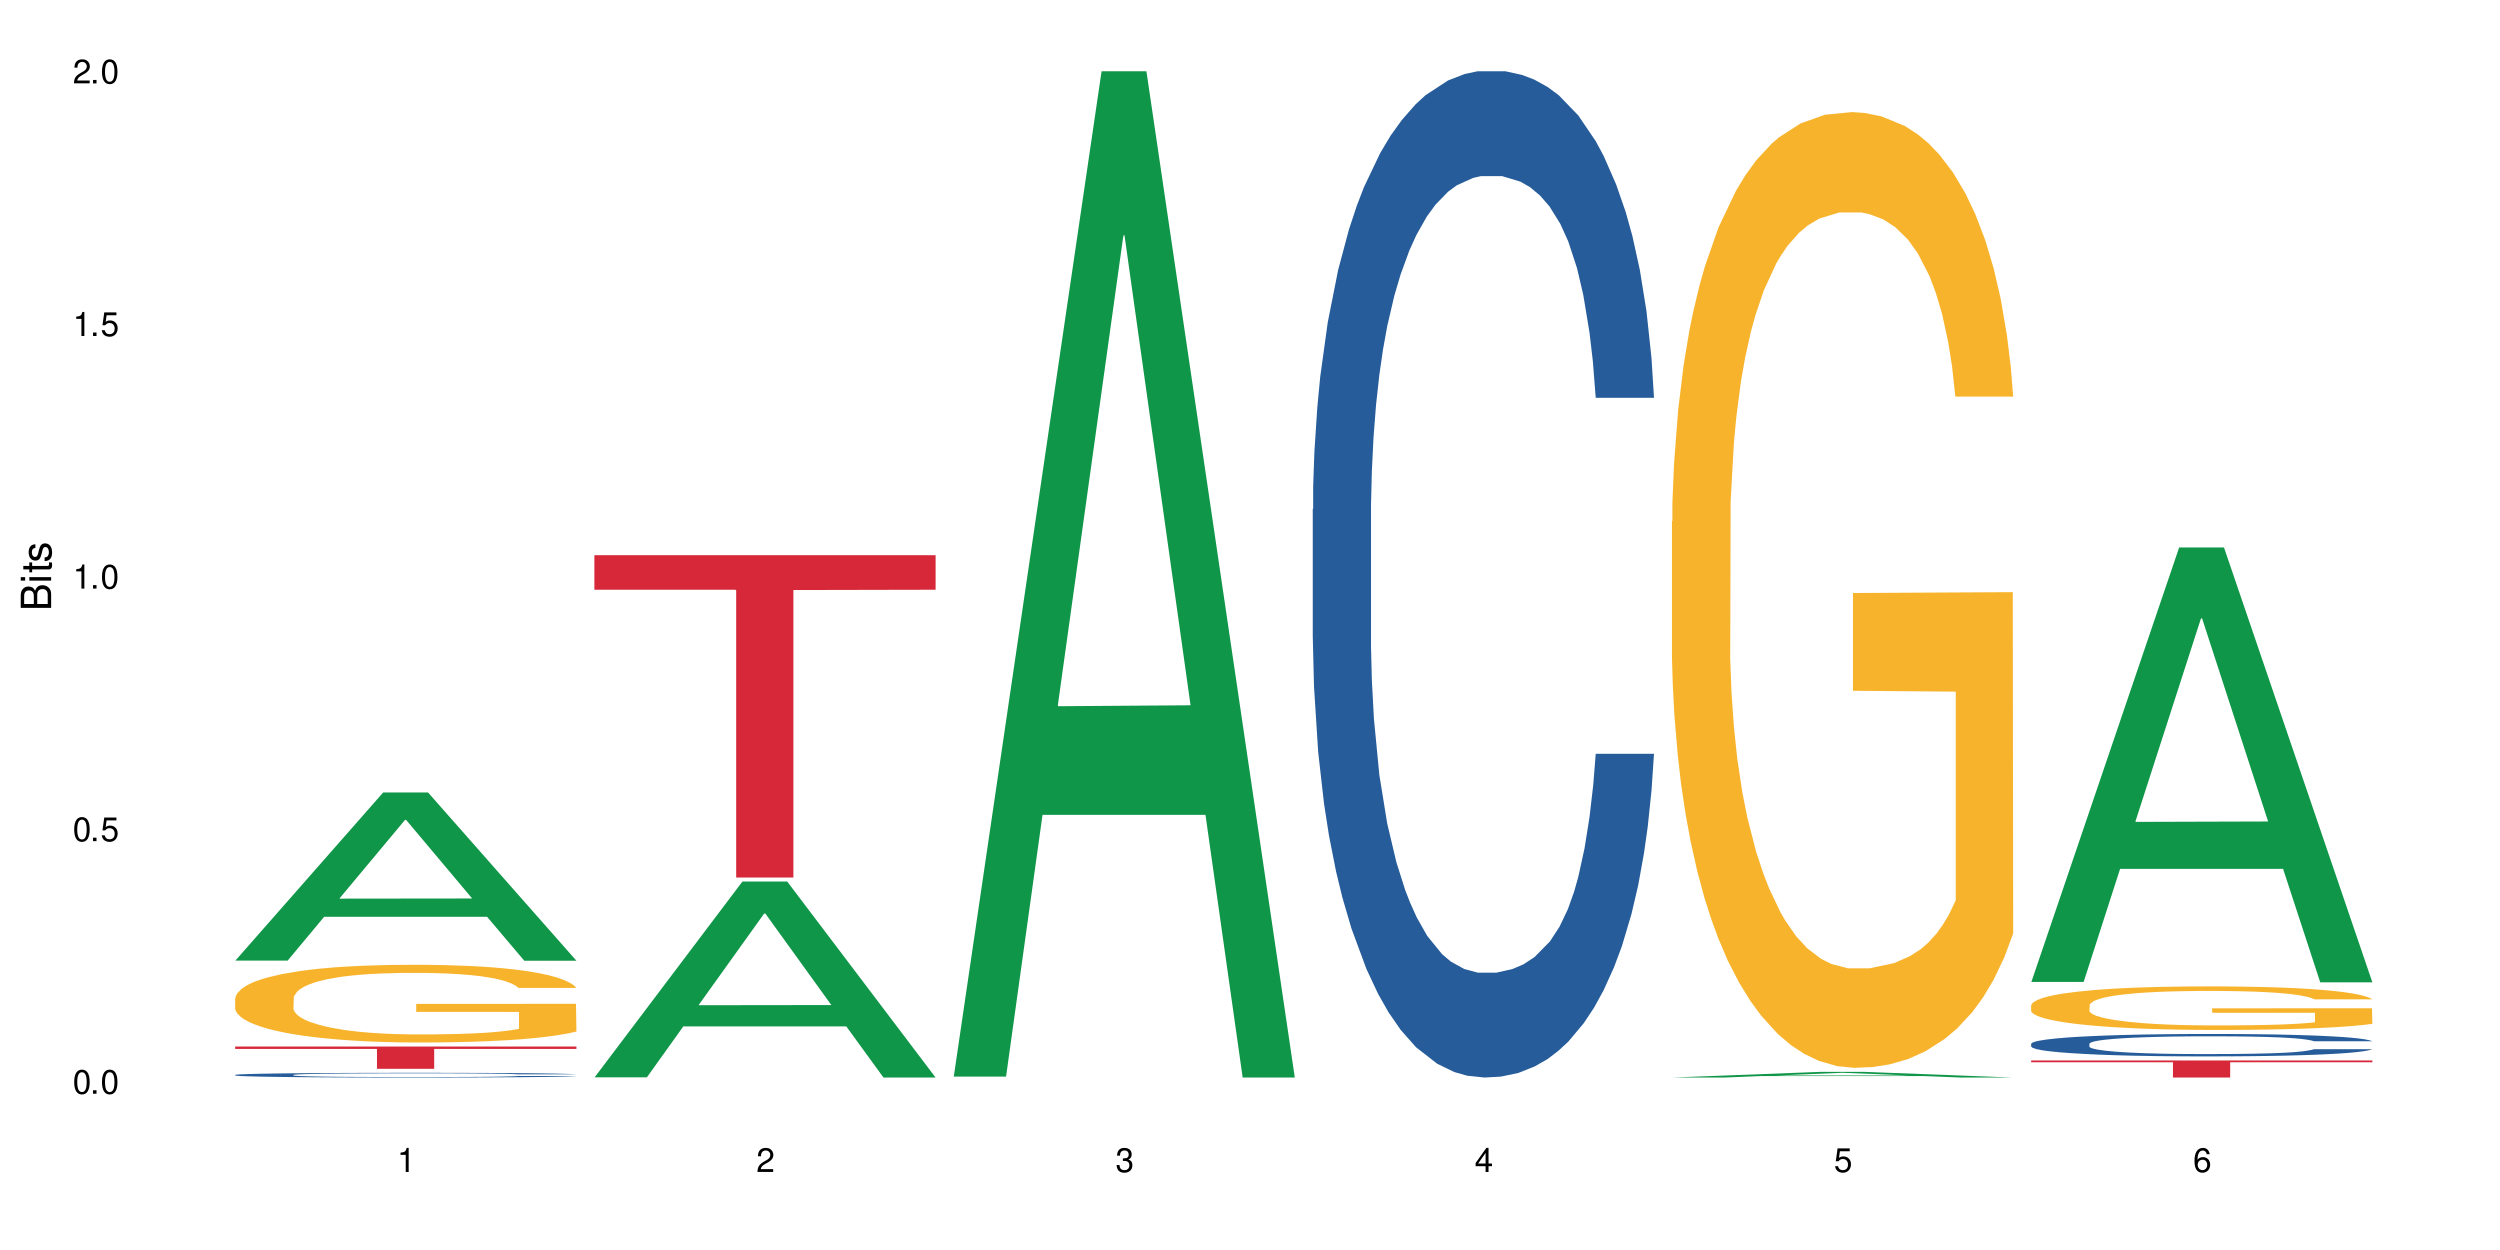<?xml version="1.0" encoding="UTF-8"?>
<svg xmlns="http://www.w3.org/2000/svg" xmlns:xlink="http://www.w3.org/1999/xlink" width="720" height="360" viewBox="0 0 720 360">
<defs>
<g>
<g id="glyph-0-0">
</g>
<g id="glyph-0-1">
<path d="M 2.641 -6.938 C 2 -6.938 1.422 -6.656 1.078 -6.172 C 0.641 -5.562 0.406 -4.641 0.406 -3.359 C 0.406 -1.016 1.188 0.219 2.641 0.219 C 4.078 0.219 4.859 -1.016 4.859 -3.297 C 4.859 -4.641 4.656 -5.547 4.203 -6.172 C 3.844 -6.656 3.281 -6.938 2.641 -6.938 Z M 2.641 -6.188 C 3.547 -6.188 4 -5.25 4 -3.375 C 4 -1.406 3.562 -0.484 2.625 -0.484 C 1.734 -0.484 1.281 -1.438 1.281 -3.344 C 1.281 -5.25 1.734 -6.188 2.641 -6.188 Z M 2.641 -6.188 "/>
</g>
<g id="glyph-0-2">
<path d="M 1.828 -1 L 0.828 -1 L 0.828 0 L 1.828 0 Z M 1.828 -1 "/>
</g>
<g id="glyph-0-3">
<path d="M 4.562 -6.797 L 1.062 -6.797 L 0.547 -3.094 L 1.328 -3.094 C 1.719 -3.562 2.047 -3.734 2.578 -3.734 C 3.484 -3.734 4.062 -3.109 4.062 -2.094 C 4.062 -1.125 3.484 -0.531 2.578 -0.531 C 1.828 -0.531 1.375 -0.906 1.188 -1.672 L 0.328 -1.672 C 0.453 -1.109 0.547 -0.844 0.75 -0.594 C 1.125 -0.078 1.828 0.219 2.594 0.219 C 3.969 0.219 4.922 -0.781 4.922 -2.219 C 4.922 -3.562 4.031 -4.484 2.719 -4.484 C 2.25 -4.484 1.859 -4.359 1.469 -4.062 L 1.734 -5.969 L 4.562 -5.969 Z M 4.562 -6.797 "/>
</g>
<g id="glyph-0-4">
<path d="M 2.484 -4.938 L 2.484 0 L 3.328 0 L 3.328 -6.938 L 2.766 -6.938 C 2.469 -5.875 2.281 -5.734 0.984 -5.562 L 0.984 -4.938 Z M 2.484 -4.938 "/>
</g>
<g id="glyph-0-5">
<path d="M 4.859 -0.828 L 1.281 -0.828 C 1.359 -1.406 1.672 -1.781 2.5 -2.281 L 3.469 -2.828 C 4.406 -3.344 4.906 -4.062 4.906 -4.906 C 4.906 -5.484 4.672 -6.031 4.266 -6.406 C 3.859 -6.766 3.375 -6.938 2.719 -6.938 C 1.859 -6.938 1.219 -6.625 0.844 -6.031 C 0.609 -5.672 0.5 -5.234 0.484 -4.531 L 1.328 -4.531 C 1.359 -5.016 1.406 -5.281 1.531 -5.516 C 1.75 -5.938 2.188 -6.203 2.703 -6.203 C 3.469 -6.203 4.031 -5.641 4.031 -4.891 C 4.031 -4.344 3.719 -3.859 3.125 -3.516 L 2.234 -3 C 0.812 -2.172 0.406 -1.531 0.328 -0.016 L 4.859 -0.016 Z M 4.859 -0.828 "/>
</g>
<g id="glyph-0-6">
<path d="M 2.125 -3.188 L 2.578 -3.188 C 3.5 -3.188 3.984 -2.766 3.984 -1.922 C 3.984 -1.062 3.469 -0.531 2.594 -0.531 C 1.656 -0.531 1.203 -1 1.156 -2.016 L 0.312 -2.016 C 0.344 -1.453 0.438 -1.094 0.609 -0.781 C 0.953 -0.109 1.625 0.219 2.547 0.219 C 3.953 0.219 4.859 -0.625 4.859 -1.938 C 4.859 -2.828 4.516 -3.297 3.703 -3.594 C 4.344 -3.844 4.656 -4.328 4.656 -5.031 C 4.656 -6.219 3.875 -6.938 2.578 -6.938 C 1.203 -6.938 0.484 -6.172 0.453 -4.703 L 1.297 -4.703 C 1.312 -5.125 1.344 -5.359 1.453 -5.578 C 1.641 -5.969 2.062 -6.203 2.594 -6.203 C 3.344 -6.203 3.797 -5.75 3.797 -5 C 3.797 -4.516 3.609 -4.219 3.25 -4.047 C 3.016 -3.953 2.703 -3.922 2.125 -3.906 Z M 2.125 -3.188 "/>
</g>
<g id="glyph-0-7">
<path d="M 3.141 -1.672 L 3.141 0 L 3.984 0 L 3.984 -1.672 L 4.984 -1.672 L 4.984 -2.438 L 3.984 -2.438 L 3.984 -6.938 L 3.359 -6.938 L 0.266 -2.578 L 0.266 -1.672 Z M 3.141 -2.438 L 1 -2.438 L 3.141 -5.5 Z M 3.141 -2.438 "/>
</g>
<g id="glyph-0-8">
<path d="M 4.781 -5.125 C 4.609 -6.266 3.891 -6.938 2.844 -6.938 C 2.094 -6.938 1.422 -6.578 1.031 -5.953 C 0.594 -5.266 0.406 -4.422 0.406 -3.172 C 0.406 -2 0.578 -1.25 0.984 -0.641 C 1.359 -0.078 1.953 0.219 2.703 0.219 C 3.984 0.219 4.922 -0.75 4.922 -2.094 C 4.922 -3.375 4.062 -4.281 2.844 -4.281 C 2.172 -4.281 1.641 -4.031 1.281 -3.516 C 1.281 -5.234 1.828 -6.188 2.797 -6.188 C 3.391 -6.188 3.797 -5.797 3.938 -5.125 Z M 2.734 -3.531 C 3.547 -3.531 4.062 -2.953 4.062 -2.031 C 4.062 -1.156 3.484 -0.531 2.703 -0.531 C 1.922 -0.531 1.328 -1.188 1.328 -2.078 C 1.328 -2.938 1.906 -3.531 2.734 -3.531 Z M 2.734 -3.531 "/>
</g>
<g id="glyph-1-0">
</g>
<g id="glyph-1-1">
<path d="M 0 -0.953 L 0 -4.891 C 0 -5.719 -0.234 -6.344 -0.734 -6.797 C -1.188 -7.234 -1.812 -7.469 -2.5 -7.469 C -3.547 -7.469 -4.188 -7 -4.625 -5.875 C -4.984 -6.688 -5.625 -7.094 -6.531 -7.094 C -7.172 -7.094 -7.734 -6.859 -8.141 -6.391 C -8.562 -5.922 -8.75 -5.344 -8.75 -4.5 L -8.75 -0.953 Z M -4.984 -2.062 L -7.766 -2.062 L -7.766 -4.219 C -7.766 -4.844 -7.688 -5.203 -7.453 -5.5 C -7.219 -5.812 -6.859 -5.969 -6.375 -5.969 C -5.891 -5.969 -5.531 -5.812 -5.297 -5.5 C -5.062 -5.203 -4.984 -4.844 -4.984 -4.219 Z M -0.984 -2.062 L -4 -2.062 L -4 -4.781 C -4 -5.766 -3.438 -6.359 -2.484 -6.359 C -1.547 -6.359 -0.984 -5.766 -0.984 -4.781 Z M -0.984 -2.062 "/>
</g>
<g id="glyph-1-2">
<path d="M -6.281 -1.797 L -6.281 -0.797 L 0 -0.797 L 0 -1.797 Z M -8.75 -1.797 L -8.75 -0.797 L -7.484 -0.797 L -7.484 -1.797 Z M -8.75 -1.797 "/>
</g>
<g id="glyph-1-3">
<path d="M -6.281 -3.047 L -6.281 -2.016 L -8.016 -2.016 L -8.016 -1.016 L -6.281 -1.016 L -6.281 -0.172 L -5.469 -0.172 L -5.469 -1.016 L -0.719 -1.016 C -0.078 -1.016 0.281 -1.453 0.281 -2.234 C 0.281 -2.5 0.25 -2.719 0.188 -3.047 L -0.641 -3.047 C -0.609 -2.906 -0.594 -2.766 -0.594 -2.562 C -0.594 -2.141 -0.719 -2.016 -1.156 -2.016 L -5.469 -2.016 L -5.469 -3.047 Z M -6.281 -3.047 "/>
</g>
<g id="glyph-1-4">
<path d="M -4.531 -5.25 C -5.766 -5.25 -6.469 -4.422 -6.469 -2.969 C -6.469 -1.516 -5.719 -0.562 -4.547 -0.562 C -3.562 -0.562 -3.094 -1.062 -2.734 -2.562 L -2.516 -3.484 C -2.344 -4.188 -2.094 -4.469 -1.641 -4.469 C -1.047 -4.469 -0.641 -3.875 -0.641 -3 C -0.641 -2.453 -0.797 -2 -1.062 -1.75 C -1.25 -1.594 -1.422 -1.531 -1.875 -1.469 L -1.875 -0.406 C -0.422 -0.453 0.281 -1.266 0.281 -2.922 C 0.281 -4.5 -0.5 -5.516 -1.719 -5.516 C -2.656 -5.516 -3.172 -4.984 -3.469 -3.734 L -3.703 -2.766 C -3.891 -1.953 -4.156 -1.609 -4.594 -1.609 C -5.188 -1.609 -5.547 -2.125 -5.547 -2.938 C -5.547 -3.75 -5.203 -4.172 -4.531 -4.203 Z M -4.531 -5.25 "/>
</g>
</g>
</defs>
<rect x="-72" y="-36" width="864" height="432" fill="rgb(100%, 100%, 100%)" fill-opacity="1"/>
<path fill-rule="nonzero" fill="rgb(6.275%, 58.824%, 28.235%)" fill-opacity="1" d="M 67.73 276.645 L 67.836 276.598 L 110.359 228.23 L 123.273 228.23 L 166.008 276.691 L 150.992 276.691 L 140.281 264.043 L 93.352 264.043 L 82.852 276.645 L 67.73 276.645 L 97.863 258.809 L 135.977 258.762 L 116.973 236.148 L 116.766 236.105 L 116.555 236.242 L 97.758 258.762 L 97.863 258.809 Z M 67.73 276.645 "/>
<path fill-rule="nonzero" fill="rgb(14.51%, 36.078%, 60%)" fill-opacity="1" d="M 67.73 309.566 L 67.852 309.562 L 67.852 309.535 L 68.211 309.484 L 69.051 309.426 L 69.887 309.387 L 72.047 309.312 L 75.043 309.242 L 78.156 309.188 L 80.434 309.156 L 82.473 309.129 L 87.145 309.082 L 90.145 309.059 L 93.379 309.039 L 97.332 309.02 L 100.211 309.004 L 106.684 308.984 L 111.477 308.977 L 115.191 308.973 L 123.223 308.973 L 128.016 308.977 L 131.492 308.984 L 135.324 308.996 L 138.562 309.004 L 144.195 309.031 L 149.227 309.066 L 151.504 309.086 L 155.102 309.125 L 157.855 309.164 L 159.773 309.195 L 161.934 309.242 L 163.848 309.297 L 165.289 309.359 L 166.008 309.414 L 149.227 309.414 L 148.391 309.363 L 147.43 309.324 L 145.633 309.273 L 143.836 309.238 L 141.316 309.203 L 139.039 309.18 L 135.926 309.156 L 133.168 309.141 L 130.293 309.129 L 127.535 309.121 L 122.262 309.113 L 116.148 309.113 L 113.871 309.117 L 109.199 309.129 L 106.684 309.137 L 103.086 309.152 L 100.57 309.168 L 97.574 309.195 L 95.535 309.215 L 93.02 309.246 L 91.223 309.277 L 89.184 309.316 L 87.984 309.348 L 86.906 309.383 L 85.949 309.426 L 85.23 309.469 L 84.75 309.512 L 84.508 309.559 L 84.508 309.75 L 84.75 309.797 L 85.348 309.848 L 86.906 309.922 L 89.184 309.988 L 91.82 310.043 L 94.336 310.078 L 95.777 310.098 L 97.691 310.117 L 100.688 310.141 L 105.004 310.164 L 107.52 310.176 L 111.355 310.188 L 115.312 310.191 L 120.586 310.191 L 125.258 310.188 L 128.375 310.18 L 131.609 310.168 L 136.043 310.148 L 138.801 310.129 L 141.199 310.105 L 142.996 310.082 L 144.195 310.062 L 145.992 310.023 L 147.43 309.98 L 148.508 309.938 L 149.227 309.895 L 166.008 309.895 L 165.289 309.945 L 164.207 309.992 L 163.129 310.027 L 161.453 310.074 L 159.535 310.109 L 156.777 310.156 L 154.5 310.184 L 151.504 310.215 L 148.75 310.238 L 145.754 310.258 L 141.316 310.285 L 138.441 310.297 L 135.324 310.309 L 131.609 310.316 L 126.938 310.328 L 121.902 310.332 L 117.227 310.332 L 112.195 310.328 L 108.48 310.324 L 103.566 310.312 L 97.453 310.293 L 93.02 310.27 L 89.543 310.246 L 86.547 310.219 L 83.191 310.188 L 78.875 310.133 L 76.238 310.09 L 74.441 310.055 L 72.406 310.004 L 70.969 309.961 L 69.289 309.895 L 68.09 309.805 L 67.73 309.734 Z M 67.73 309.566 "/>
<path fill-rule="nonzero" fill="rgb(96.863%, 70.196%, 16.863%)" fill-opacity="1" d="M 67.73 287.441 L 67.852 287.422 L 67.852 287.012 L 68.332 286.094 L 69.527 284.824 L 71.086 283.781 L 72.766 282.965 L 73.844 282.535 L 75.641 281.922 L 77.199 281.473 L 81.152 280.555 L 86.188 279.695 L 88.945 279.324 L 92.059 278.98 L 96.496 278.59 L 98.531 278.445 L 104.766 278.121 L 111.836 277.914 L 119.625 277.855 L 123.223 277.875 L 128.133 277.957 L 134.848 278.18 L 138.68 278.387 L 141.676 278.59 L 144.793 278.855 L 148.629 279.266 L 152.223 279.754 L 155.102 280.246 L 157.977 280.859 L 160.375 281.512 L 162.41 282.23 L 164.207 283.086 L 165.289 283.805 L 166.008 284.52 L 149.348 284.52 L 148.391 283.805 L 147.309 283.25 L 145.512 282.578 L 143.715 282.086 L 141.918 281.699 L 138.562 281.168 L 135.684 280.84 L 132.09 280.555 L 128.613 280.367 L 124.66 280.246 L 122.262 280.207 L 115.91 280.207 L 110.156 280.348 L 106.801 280.512 L 104.406 280.676 L 101.047 280.98 L 99.012 281.227 L 97.812 281.391 L 94.219 282.023 L 91.82 282.598 L 90.504 282.984 L 88.824 283.598 L 87.625 284.152 L 86.309 284.969 L 85.59 285.582 L 84.629 286.973 L 84.508 290.652 L 84.871 291.43 L 85.59 292.266 L 86.547 293.004 L 87.984 293.781 L 89.422 294.371 L 91.941 295.168 L 94.098 295.703 L 95.777 296.051 L 99.012 296.602 L 100.328 296.785 L 103.445 297.152 L 106.684 297.438 L 110.637 297.684 L 113.633 297.809 L 118.426 297.91 L 124.539 297.91 L 131.73 297.785 L 136.285 297.625 L 139.398 297.461 L 141.438 297.316 L 143.953 297.09 L 145.754 296.887 L 147.43 296.664 L 149.469 296.316 L 149.469 291.43 L 119.863 291.41 L 119.863 289.117 L 165.887 289.098 L 166.008 297.09 L 163.488 297.645 L 160.375 298.176 L 157.379 298.582 L 154.262 298.93 L 149.828 299.32 L 146.23 299.566 L 140.719 299.852 L 135.684 300.035 L 130.41 300.156 L 125.738 300.219 L 120.223 300.238 L 115.312 300.199 L 110.039 300.078 L 105.844 299.914 L 102.008 299.707 L 98.172 299.441 L 93.379 299.012 L 90.262 298.664 L 87.027 298.238 L 83.789 297.727 L 80.914 297.172 L 78.996 296.742 L 77.078 296.254 L 75.043 295.641 L 73.125 294.945 L 71.688 294.312 L 70.367 293.594 L 69.41 292.922 L 68.449 292 L 67.969 291.266 L 67.73 290.633 Z M 67.73 287.441 "/>
<path fill-rule="nonzero" fill="rgb(83.922%, 15.686%, 22.353%)" fill-opacity="1" d="M 67.73 301.402 L 166.008 301.402 L 166.008 302.09 L 125.047 302.094 L 125.047 307.809 L 108.57 307.809 L 108.57 302.102 L 108.332 302.09 L 67.73 302.09 Z M 67.73 301.402 "/>
<path fill-rule="nonzero" fill="rgb(6.275%, 58.824%, 28.235%)" fill-opacity="1" d="M 171.18 310.281 L 171.285 310.227 L 213.809 253.891 L 226.723 253.891 L 269.453 310.332 L 254.441 310.332 L 243.73 295.602 L 196.797 295.602 L 186.297 310.281 L 171.18 310.281 L 201.312 289.504 L 239.426 289.453 L 220.422 263.113 L 220.211 263.062 L 220 263.219 L 201.207 289.453 L 201.312 289.504 Z M 171.18 310.281 "/>
<path fill-rule="nonzero" fill="rgb(83.922%, 15.686%, 22.353%)" fill-opacity="1" d="M 171.18 159.906 L 269.453 159.906 L 269.453 169.844 L 228.496 169.93 L 228.496 252.727 L 212.02 252.727 L 212.02 170.016 L 211.777 169.844 L 171.18 169.844 Z M 171.18 159.906 "/>
<path fill-rule="nonzero" fill="rgb(6.275%, 58.824%, 28.235%)" fill-opacity="1" d="M 274.629 310.059 L 274.73 309.789 L 317.254 20.527 L 330.168 20.527 L 372.902 310.332 L 357.887 310.332 L 347.18 234.684 L 300.246 234.684 L 289.746 310.059 L 274.629 310.059 L 304.762 203.391 L 342.875 203.117 L 323.871 67.875 L 323.66 67.602 L 323.449 68.418 L 304.656 203.117 L 304.762 203.391 Z M 274.629 310.059 "/>
<path fill-rule="nonzero" fill="rgb(14.51%, 36.078%, 60%)" fill-opacity="1" d="M 378.074 146.621 L 378.195 146.355 L 378.195 140 L 378.555 129.934 L 379.395 117.215 L 380.23 108.477 L 382.391 92.844 L 385.387 77.746 L 388.5 66.09 L 390.777 59.203 L 392.816 53.902 L 397.492 44.102 L 400.488 39.07 L 403.723 34.566 L 407.676 30.062 L 410.555 27.414 L 417.027 23.176 L 421.82 21.32 L 425.535 20.527 L 433.566 20.527 L 438.359 21.586 L 441.836 22.91 L 445.668 25.031 L 448.906 27.414 L 454.539 33.242 L 459.57 40.66 L 461.848 44.898 L 465.445 53.109 L 468.199 61.055 L 470.117 67.945 L 472.277 77.746 L 474.191 89.668 L 475.633 103.176 L 476.352 114.566 L 459.57 114.566 L 458.734 103.973 L 457.773 95.758 L 455.977 84.898 L 454.18 77.215 L 451.66 69.535 L 449.383 64.5 L 446.27 59.469 L 443.512 56.289 L 440.637 53.902 L 437.879 52.316 L 432.605 50.727 L 426.492 50.727 L 424.215 51.254 L 419.543 53.375 L 417.027 55.23 L 413.43 58.938 L 410.914 62.383 L 407.918 67.68 L 405.879 72.184 L 403.363 79.07 L 401.566 85.164 L 399.527 93.906 L 398.328 100.527 L 397.25 107.945 L 396.293 116.688 L 395.574 125.957 L 395.094 135.762 L 394.855 145.297 L 394.855 186.355 L 395.094 195.895 L 395.691 207.02 L 397.25 223.18 L 399.527 237.219 L 402.164 248.344 L 404.68 256.293 L 406.121 260 L 408.035 264.238 L 411.035 269.535 L 415.348 274.836 L 417.863 276.953 L 421.699 279.074 L 425.656 280.133 L 430.93 280.133 L 435.602 279.074 L 438.719 277.75 L 441.953 275.629 L 446.387 271.125 L 449.145 266.887 L 451.543 261.855 L 453.34 256.82 L 454.539 252.582 L 456.336 244.371 L 457.773 235.363 L 458.852 226.094 L 459.57 217.086 L 476.352 217.086 L 475.633 227.684 L 474.555 238.012 L 473.473 245.695 L 471.797 254.969 L 469.879 263.18 L 467.121 272.449 L 464.844 278.543 L 461.848 285.168 L 459.094 290.199 L 456.098 294.703 L 451.66 300 L 448.785 302.648 L 445.668 305.035 L 441.953 307.152 L 437.281 309.008 L 432.246 310.066 L 427.574 310.332 L 422.539 309.801 L 418.824 308.742 L 413.91 306.359 L 407.797 301.59 L 403.363 296.559 L 399.887 291.523 L 396.891 286.227 L 393.535 279.074 L 389.223 267.418 L 386.586 258.41 L 384.785 250.992 L 382.75 240.664 L 381.312 231.391 L 379.633 216.555 L 378.434 197.746 L 378.074 183.18 Z M 378.074 146.621 "/>
<path fill-rule="nonzero" fill="rgb(6.275%, 58.824%, 28.235%)" fill-opacity="1" d="M 481.523 310.332 L 481.629 310.328 L 524.152 308.703 L 537.066 308.703 L 579.797 310.332 L 564.785 310.332 L 554.074 309.906 L 507.141 309.906 L 496.641 310.332 L 481.523 310.332 L 511.656 309.73 L 549.77 309.73 L 530.766 308.969 L 530.555 308.969 L 530.348 308.973 L 511.551 309.73 L 511.656 309.73 Z M 481.523 310.332 "/>
<path fill-rule="nonzero" fill="rgb(96.863%, 70.196%, 16.863%)" fill-opacity="1" d="M 481.523 150.176 L 481.645 149.926 L 481.645 144.898 L 482.121 133.586 L 483.32 118 L 484.879 105.18 L 486.555 95.125 L 487.637 89.848 L 489.434 82.305 L 490.992 76.773 L 494.945 65.461 L 499.98 54.906 L 502.734 50.379 L 505.852 46.105 L 510.285 41.328 L 512.324 39.57 L 518.555 35.547 L 525.629 33.035 L 533.418 32.281 L 537.012 32.531 L 541.926 33.539 L 548.637 36.301 L 552.473 38.816 L 555.469 41.328 L 558.586 44.598 L 562.422 49.625 L 566.016 55.66 L 568.891 61.691 L 571.77 69.234 L 574.164 77.277 L 576.203 86.074 L 578 96.633 L 579.078 105.43 L 579.797 114.23 L 563.141 114.23 L 562.18 105.43 L 561.102 98.645 L 559.305 90.348 L 557.508 84.316 L 555.711 79.539 L 552.352 73.004 L 549.477 68.98 L 545.883 65.461 L 542.406 63.199 L 538.449 61.691 L 536.055 61.188 L 529.703 61.188 L 523.949 62.949 L 520.594 64.961 L 518.195 66.969 L 514.84 70.742 L 512.805 73.758 L 511.605 75.77 L 508.008 83.562 L 505.613 90.602 L 504.293 95.375 L 502.617 102.918 L 501.418 109.703 L 500.098 119.762 L 499.379 127.301 L 498.422 144.395 L 498.301 189.645 L 498.66 199.195 L 499.379 209.504 L 500.34 218.551 L 501.777 228.105 L 503.215 235.395 L 505.73 245.199 L 507.891 251.734 L 509.566 256.008 L 512.805 262.793 L 514.121 265.059 L 517.238 269.582 L 520.473 273.102 L 524.43 276.117 L 527.426 277.625 L 532.219 278.883 L 538.332 278.883 L 545.523 277.375 L 550.078 275.363 L 553.191 273.352 L 555.23 271.594 L 557.746 268.828 L 559.543 266.312 L 561.223 263.551 L 563.258 259.277 L 563.258 199.195 L 533.656 198.945 L 533.656 170.789 L 579.68 170.539 L 579.797 268.828 L 577.281 275.613 L 574.164 282.152 L 571.168 287.18 L 568.055 291.453 L 563.617 296.227 L 560.023 299.246 L 554.512 302.766 L 549.477 305.027 L 544.203 306.535 L 539.531 307.289 L 534.016 307.539 L 529.102 307.039 L 523.828 305.527 L 519.637 303.52 L 515.801 301.004 L 511.965 297.738 L 507.172 292.457 L 504.055 288.184 L 500.82 282.906 L 497.582 276.621 L 494.707 269.832 L 492.789 264.555 L 490.871 258.52 L 488.832 250.98 L 486.918 242.434 L 485.477 234.641 L 484.16 225.844 L 483.199 217.547 L 482.242 206.234 L 481.762 197.184 L 481.523 189.391 Z M 481.523 150.176 "/>
<path fill-rule="nonzero" fill="rgb(6.275%, 58.824%, 28.235%)" fill-opacity="1" d="M 584.973 282.801 L 585.074 282.684 L 627.598 157.676 L 640.512 157.676 L 683.246 282.918 L 668.23 282.918 L 657.523 250.227 L 610.59 250.227 L 600.09 282.801 L 584.973 282.801 L 615.105 236.703 L 653.219 236.586 L 634.215 178.137 L 634.004 178.02 L 633.793 178.371 L 615 236.586 L 615.105 236.703 Z M 584.973 282.801 "/>
<path fill-rule="nonzero" fill="rgb(14.51%, 36.078%, 60%)" fill-opacity="1" d="M 584.973 300.598 L 585.09 300.59 L 585.09 300.449 L 585.449 300.227 L 586.289 299.941 L 587.129 299.746 L 589.285 299.398 L 592.281 299.062 L 595.398 298.805 L 597.676 298.648 L 599.711 298.531 L 604.387 298.312 L 607.383 298.203 L 610.617 298.102 L 614.574 298 L 617.449 297.941 L 623.922 297.848 L 628.715 297.809 L 632.43 297.789 L 640.461 297.789 L 645.254 297.812 L 648.73 297.844 L 652.566 297.891 L 655.801 297.941 L 661.434 298.074 L 666.469 298.238 L 668.746 298.332 L 672.34 298.516 L 675.098 298.691 L 677.016 298.844 L 679.172 299.062 L 681.09 299.328 L 682.527 299.629 L 683.246 299.883 L 666.469 299.883 L 665.629 299.648 L 664.672 299.465 L 662.871 299.223 L 661.074 299.051 L 658.559 298.879 L 656.281 298.77 L 653.164 298.656 L 650.406 298.586 L 647.531 298.531 L 644.773 298.496 L 639.504 298.461 L 633.391 298.461 L 631.113 298.473 L 626.438 298.52 L 623.922 298.562 L 620.328 298.645 L 617.809 298.723 L 614.812 298.84 L 612.777 298.938 L 610.258 299.094 L 608.461 299.227 L 606.426 299.422 L 605.227 299.57 L 604.148 299.734 L 603.188 299.93 L 602.469 300.137 L 601.988 300.355 L 601.75 300.566 L 601.75 301.48 L 601.988 301.691 L 602.59 301.941 L 604.148 302.301 L 606.426 302.613 L 609.059 302.859 L 611.578 303.039 L 613.016 303.121 L 614.934 303.215 L 617.93 303.332 L 622.242 303.449 L 624.762 303.496 L 628.598 303.543 L 632.551 303.566 L 637.824 303.566 L 642.5 303.543 L 645.613 303.516 L 648.852 303.469 L 653.285 303.367 L 656.043 303.273 L 658.438 303.16 L 660.234 303.051 L 661.434 302.953 L 663.23 302.773 L 664.672 302.57 L 665.75 302.367 L 666.469 302.164 L 683.246 302.164 L 682.527 302.402 L 681.449 302.629 L 680.371 302.801 L 678.691 303.008 L 676.773 303.191 L 674.02 303.398 L 671.742 303.531 L 668.746 303.68 L 665.988 303.793 L 662.992 303.891 L 658.559 304.012 L 655.68 304.07 L 652.566 304.121 L 648.852 304.168 L 644.176 304.211 L 639.141 304.234 L 634.469 304.242 L 629.434 304.23 L 625.719 304.207 L 620.805 304.152 L 614.695 304.047 L 610.258 303.934 L 606.785 303.82 L 603.789 303.703 L 600.43 303.543 L 596.117 303.285 L 593.48 303.086 L 591.684 302.918 L 589.645 302.691 L 588.207 302.484 L 586.527 302.152 L 585.332 301.734 L 584.973 301.41 Z M 584.973 300.598 "/>
<path fill-rule="nonzero" fill="rgb(96.863%, 70.196%, 16.863%)" fill-opacity="1" d="M 584.973 289.453 L 585.09 289.441 L 585.09 289.215 L 585.57 288.699 L 586.77 287.988 L 588.328 287.406 L 590.004 286.945 L 591.082 286.707 L 592.883 286.363 L 594.438 286.109 L 598.395 285.594 L 603.426 285.113 L 606.184 284.906 L 609.301 284.711 L 613.734 284.496 L 615.773 284.414 L 622.004 284.23 L 629.074 284.117 L 636.867 284.082 L 640.461 284.094 L 645.375 284.141 L 652.086 284.266 L 655.922 284.379 L 658.918 284.496 L 662.035 284.645 L 665.867 284.871 L 669.465 285.148 L 672.34 285.422 L 675.215 285.766 L 677.613 286.133 L 679.652 286.535 L 681.449 287.016 L 682.527 287.414 L 683.246 287.816 L 666.586 287.816 L 665.629 287.414 L 664.551 287.105 L 662.754 286.73 L 660.953 286.453 L 659.156 286.234 L 655.801 285.938 L 652.926 285.754 L 649.328 285.594 L 645.855 285.492 L 641.898 285.422 L 639.504 285.398 L 633.148 285.398 L 627.398 285.48 L 624.043 285.57 L 621.645 285.664 L 618.289 285.836 L 616.25 285.973 L 615.055 286.062 L 611.457 286.418 L 609.059 286.738 L 607.742 286.957 L 606.062 287.301 L 604.867 287.609 L 603.547 288.07 L 602.828 288.414 L 601.871 289.191 L 601.75 291.254 L 602.109 291.688 L 602.828 292.156 L 603.789 292.57 L 605.227 293.004 L 606.664 293.34 L 609.18 293.785 L 611.336 294.082 L 613.016 294.277 L 616.25 294.586 L 617.57 294.691 L 620.688 294.895 L 623.922 295.055 L 627.875 295.195 L 630.871 295.262 L 635.668 295.32 L 641.777 295.32 L 648.969 295.25 L 653.523 295.16 L 656.641 295.066 L 658.676 294.988 L 661.195 294.863 L 662.992 294.746 L 664.672 294.621 L 666.707 294.426 L 666.707 291.688 L 637.105 291.676 L 637.105 290.395 L 683.125 290.383 L 683.246 294.863 L 680.73 295.172 L 677.613 295.469 L 674.617 295.699 L 671.5 295.891 L 667.066 296.109 L 663.473 296.246 L 657.957 296.406 L 652.926 296.512 L 647.652 296.578 L 642.977 296.613 L 637.465 296.625 L 632.551 296.602 L 627.277 296.535 L 623.082 296.441 L 619.246 296.328 L 615.414 296.18 L 610.617 295.938 L 607.504 295.742 L 604.266 295.504 L 601.031 295.215 L 598.156 294.906 L 596.238 294.668 L 594.32 294.391 L 592.281 294.047 L 590.363 293.66 L 588.926 293.305 L 587.609 292.902 L 586.648 292.523 L 585.691 292.008 L 585.211 291.598 L 584.973 291.242 Z M 584.973 289.453 "/>
<path fill-rule="nonzero" fill="rgb(83.922%, 15.686%, 22.353%)" fill-opacity="1" d="M 584.973 305.406 L 683.246 305.406 L 683.246 305.934 L 642.289 305.938 L 642.289 310.332 L 625.809 310.332 L 625.809 305.941 L 625.57 305.934 L 584.973 305.934 Z M 584.973 305.406 "/>
<g fill="rgb(0%, 0%, 0%)" fill-opacity="1">
<use xlink:href="#glyph-0-1" x="20.965" y="314.993"/>
<use xlink:href="#glyph-0-2" x="25.965" y="314.993"/>
<use xlink:href="#glyph-0-1" x="28.965" y="314.993"/>
</g>
<g fill="rgb(0%, 0%, 0%)" fill-opacity="1">
<use xlink:href="#glyph-0-1" x="20.965" y="242.251"/>
<use xlink:href="#glyph-0-2" x="25.965" y="242.251"/>
<use xlink:href="#glyph-0-3" x="28.965" y="242.251"/>
</g>
<g fill="rgb(0%, 0%, 0%)" fill-opacity="1">
<use xlink:href="#glyph-0-4" x="20.965" y="169.509"/>
<use xlink:href="#glyph-0-2" x="25.965" y="169.509"/>
<use xlink:href="#glyph-0-1" x="28.965" y="169.509"/>
</g>
<g fill="rgb(0%, 0%, 0%)" fill-opacity="1">
<use xlink:href="#glyph-0-4" x="20.965" y="96.767"/>
<use xlink:href="#glyph-0-2" x="25.965" y="96.767"/>
<use xlink:href="#glyph-0-3" x="28.965" y="96.767"/>
</g>
<g fill="rgb(0%, 0%, 0%)" fill-opacity="1">
<use xlink:href="#glyph-0-5" x="20.965" y="24.024"/>
<use xlink:href="#glyph-0-2" x="25.965" y="24.024"/>
<use xlink:href="#glyph-0-1" x="28.965" y="24.024"/>
</g>
<g fill="rgb(0%, 0%, 0%)" fill-opacity="1">
<use xlink:href="#glyph-0-4" x="114.367" y="337.532"/>
</g>
<g fill="rgb(0%, 0%, 0%)" fill-opacity="1">
<use xlink:href="#glyph-0-5" x="217.816" y="337.532"/>
</g>
<g fill="rgb(0%, 0%, 0%)" fill-opacity="1">
<use xlink:href="#glyph-0-6" x="321.266" y="337.532"/>
</g>
<g fill="rgb(0%, 0%, 0%)" fill-opacity="1">
<use xlink:href="#glyph-0-7" x="424.711" y="337.532"/>
</g>
<g fill="rgb(0%, 0%, 0%)" fill-opacity="1">
<use xlink:href="#glyph-0-3" x="528.16" y="337.532"/>
</g>
<g fill="rgb(0%, 0%, 0%)" fill-opacity="1">
<use xlink:href="#glyph-0-8" x="631.609" y="337.532"/>
</g>
<g fill="rgb(0%, 0%, 0%)" fill-opacity="1">
<use xlink:href="#glyph-1-1" x="14.725" y="176.012"/>
<use xlink:href="#glyph-1-2" x="14.725" y="168.012"/>
<use xlink:href="#glyph-1-3" x="14.725" y="165.012"/>
<use xlink:href="#glyph-1-4" x="14.725" y="162.012"/>
</g>
</svg>
